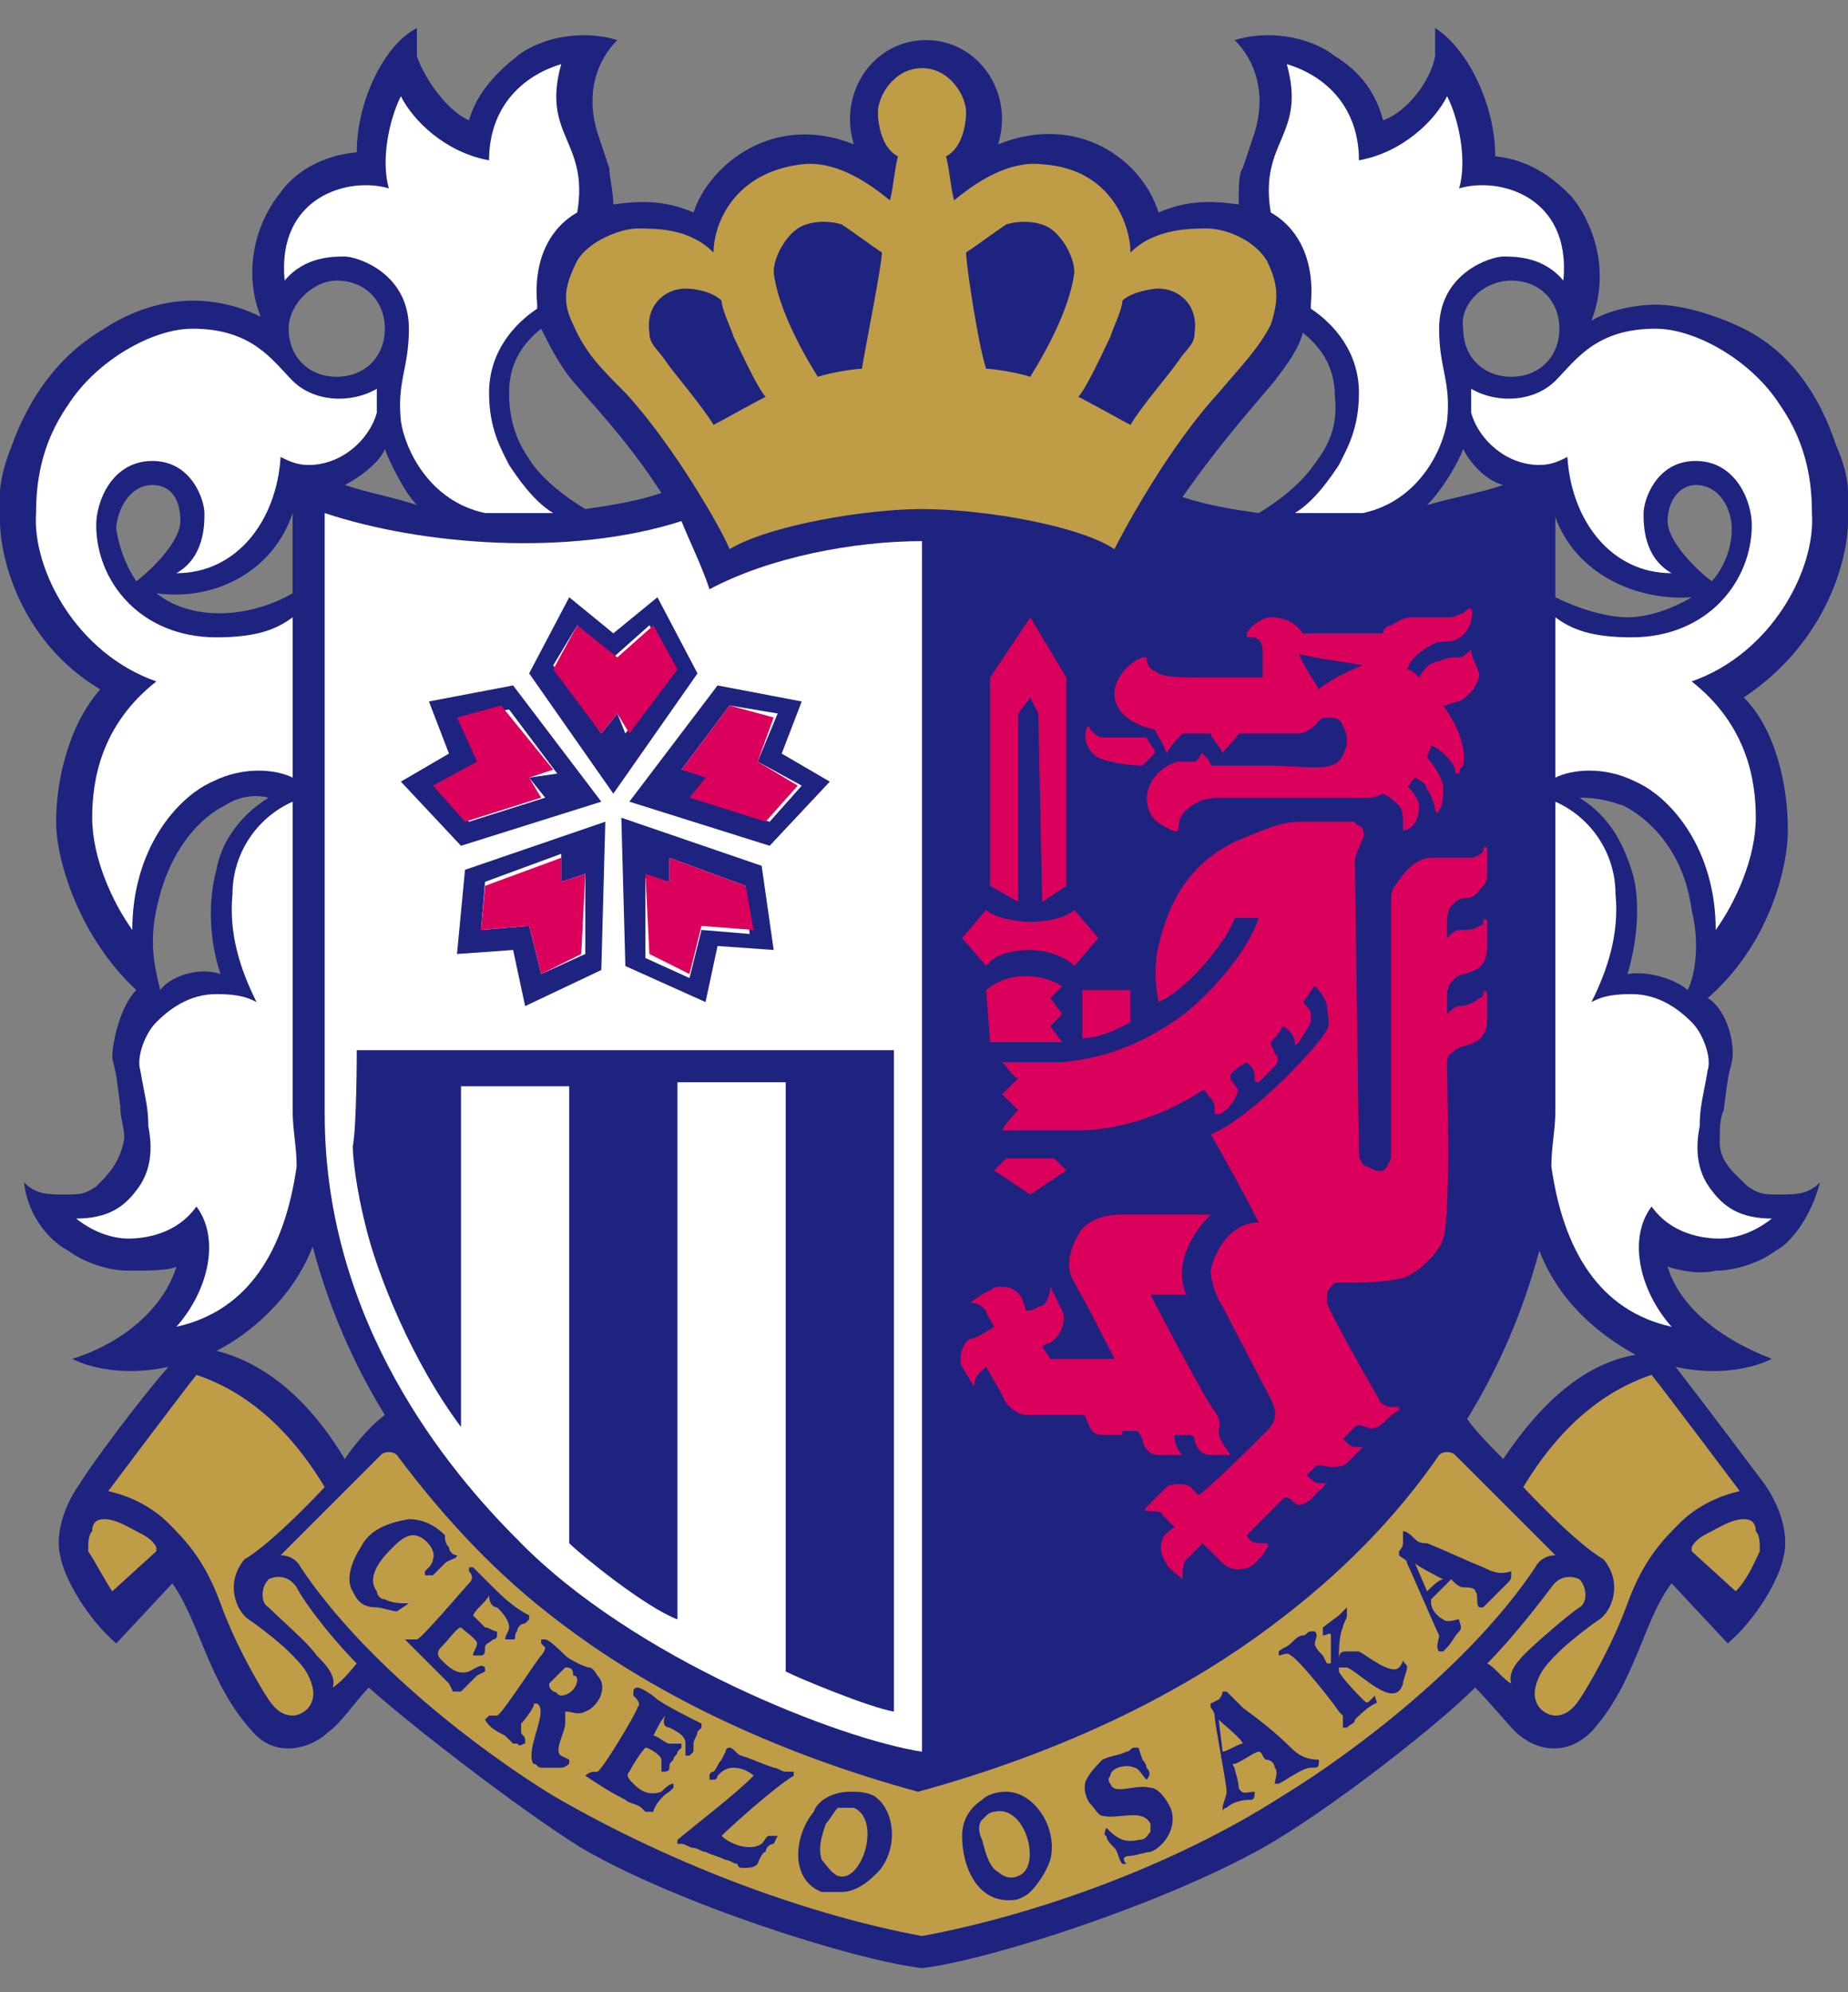 <?xml version="1.0" encoding="utf-8"?>
<!-- Generator: Adobe Illustrator 27.4.1, SVG Export Plug-In . SVG Version: 6.00 Build 0)  -->
<svg version="1.1" id="logo_team02" xmlns="http://www.w3.org/2000/svg" xmlns:xlink="http://www.w3.org/1999/xlink" x="0px"
	 y="0px" viewBox="0 0 46.1 49.7" style="enable-background:new 0 0 46.1 49.7;" xml:space="preserve">
<rect x="0" y="0" width="46.1" height="49.7" fill="#808080" stroke="none"/>
<style type="text/css">
	.st0{fill:#1E2380;}
	.st1{fill:#BF9C46;}
	.st2{fill:#FFFFFF;}
	.st3{fill:#DA005C;}
</style>
<g>
	<g>
		<path class="st0" d="M46.1,13c0-0.5,0.1-1-0.3-1.9c-0.4-1.2-1.1-2.3-2.3-2.9c-0.6-0.3-1.5-0.6-2.2-0.6c-0.4,0-1.1,0.1-1.6,0.4
			c0.5-1.3,0-2.5-0.5-3.1c-0.3-0.3-0.9-0.9-1.9-1c0-1.3-0.7-2.7-1.5-3.2c0,0.2,0,0.5,0,0.7c-0.1,0.6-0.7,1.4-1.3,1.6
			c-0.2-0.8-0.7-1.3-1.2-1.6c-0.5-0.4-1.5-0.7-2.5-0.4c0.5,0.5,0.8,1.3,0.5,2.3c-0.1,0.3-0.2,0.6-0.3,0.9c-0.1,0.1-0.1,0.5-0.1,0.9
			c-0.7-0.1-1.3-0.1-2,0.2c-0.4-1.3-2-2.5-4-1.7c0.4-1.3-0.5-2.6-1.8-2.6c-1.3,0-2.2,1.3-1.8,2.6c-2-0.8-3.6,0.5-4,1.7
			c-0.7-0.3-1.3-0.3-2-0.2c0-0.3-0.1-0.7-0.1-0.9c-0.1-0.3-0.2-0.6-0.3-0.9c-0.3-1,0-1.8,0.5-2.3c-1-0.3-2,0-2.5,0.4
			c-0.5,0.4-1,0.9-1.2,1.6c-0.5-0.2-1.1-1-1.3-1.6c0-0.2,0-0.4,0-0.7C9.6,1.1,8.9,2.5,8.9,3.8c-1.1,0.1-1.7,0.7-1.9,1
			C6.5,5.4,6,6.6,6.5,7.9C5.9,7.6,5.3,7.5,4.8,7.5C4,7.5,3.2,7.8,2.6,8.2c-1.2,0.7-1.9,1.8-2.3,2.9C-0.1,12.1,0,12.5,0,13
			c0,0.9,0.5,3,2.5,4.2c-0.8,0.9-1.1,2.3-1.1,3.3c0,1,0.6,2.9,2,4.2C3,25.1,2.8,26,2.8,26.4c0.1,0.4,0.1,0.4,0.2,1.2
			c0,0.3,0.1,0.5,0.1,0.8C3,29,2.7,29.3,2.4,29.6c-0.3,0.2-0.4,0.2-0.8,0.2c-0.4,0-0.7,0-1-0.3c0.1,0.9,0.7,1.5,1.1,1.7
			c0.4,0.3,1,0.5,1.5,0.5c0.5,0,1,0,1.2-0.1c-0.3,1-1.3,1.9-2.6,2.3c0.6,0.3,1.5,0.4,2.4,0.2C3.5,34.9,2.3,36.5,2,37
			c-0.5,0.7-0.6,1.4-0.5,1.8c0.1,0.6,0.7,1.6,1.4,2.2l1.4-1.5c0.7,1,0.9,2.5,2,3.7c0.6,0.7,1.5,0.4,1.9,0c0.3-0.2,0.7-0.8,1-1.1
			c1,0.9,3.7,3,5.3,4c2.4,1.4,6.8,2.8,8.5,3c1.7-0.2,6-1.6,8.5-3c1.6-0.9,4.3-3,5.3-4c0.3,0.3,0.8,0.9,1,1.1c0.4,0.4,1.2,0.7,1.9,0
			c1.1-1.2,1.3-2.8,2-3.7l1.4,1.5c0.7-0.6,1.3-1.6,1.4-2.2c0.1-0.4,0-1.1-0.5-1.8c-0.3-0.4-1.5-2-2.2-2.9c0.9,0.2,1.8,0.1,2.4-0.2
			c-1.3-0.5-2.3-1.3-2.6-2.3c0.3,0.1,0.8,0.2,1.2,0.1c0.5,0,1.1-0.2,1.5-0.5c0.4-0.2,0.9-0.9,1.1-1.7c-0.3,0.3-0.6,0.3-1,0.3
			c-0.4,0-0.5,0-0.8-0.2c-0.3-0.3-0.7-0.6-0.7-1.1c0-0.3,0-0.6,0.1-0.8c0.1-0.8,0.1-0.8,0.2-1.2c0.1-0.4-0.1-1.3-0.6-1.6
			c1.5-1.3,2-3.2,2-4.2c0-1.1-0.3-2.5-1.1-3.3C45.6,16,46.1,13.9,46.1,13z M8.4,7c0.7,0,1.2,0.5,1.2,1.2c0,0.7-0.5,1.2-1.2,1.2
			c-0.7,0-1.2-0.5-1.2-1.2C7.2,7.6,7.8,7,8.4,7z M7.3,12.8l0,2c-0.5,0.3-1.2,0.5-1.8,0.5c-0.5,0-1.1-0.1-1.6-0.5
			C5.3,15,6.8,14.3,7.3,12.8z M2.9,13.2c0-0.4,0.3-1.1,0.9-1.1c0.5,0,0.7,0.4,0.7,0.9c0,0.5-0.7,1.2-1.1,1.5
			C3.2,14.2,3,13.8,2.9,13.2z M4,24.7c-0.1-0.4-0.3-1.1-0.1-2c0.3-1.5,1.1-2.3,1.7-2.6c0.3-0.2,0.7-0.3,1.1-0.2
			c-0.8,0.5-1.2,1.2-1.3,1.8c-0.2,0.7-0.2,1.7,0.1,2.6C4.9,24.1,4.2,24.4,4,24.7z M8.6,36.4c-0.9-1.5-2-2.4-3.2-2.7
			c0.8-0.4,1.9-1.3,2.4-2.6c0.4,1.5,1,2.9,1.8,4.2C9.2,35.6,8.8,36.1,8.6,36.4z M8.6,12.1c0.4-0.2,0.9-0.6,1-0.9
			c0.1,0.3,0.5,1.1,0.8,1.4C9.8,12.4,9.2,12.3,8.6,12.1z M14.6,12.7c-0.5-0.3-1-0.7-1.3-1.1c-0.2-0.3-0.6-0.8-0.6-1.8
			c0-0.7,0.3-1.2,0.8-1.6c0.2,0.4,0.4,0.8,0.7,1.2c0.4,0.5,1.4,1.5,2.3,2.9C15.9,12.5,15.3,12.6,14.6,12.7z M32.7,11.7
			c-0.3,0.4-0.8,0.8-1.3,1.1c-0.7-0.1-1.3-0.2-1.9-0.4c0.9-1.3,1.8-2.3,2.3-2.9c0.3-0.4,0.6-0.8,0.7-1.2c0.5,0.4,0.8,0.9,0.8,1.6
			C33.4,10.8,33,11.3,32.7,11.7z M42.2,14.9c-0.5,0.3-1.1,0.5-1.6,0.5c-0.5,0-1.2-0.2-1.8-0.5l0-2C39.3,14.3,40.8,15,42.2,14.9z
			 M37.7,7c0.7,0,1.2,0.5,1.2,1.2c0,0.7-0.5,1.2-1.2,1.2c-0.7,0-1.2-0.5-1.2-1.2C36.4,7.6,37,7,37.7,7z M36.5,11.2
			c0.2,0.4,0.6,0.8,1,0.9c-0.6,0.2-1.2,0.3-1.9,0.5C36,12.2,36.4,11.5,36.5,11.2z M37.5,36.4c-0.2-0.2-0.7-0.7-0.9-1
			c0.8-1.3,1.4-2.7,1.8-4.2c0.5,1.3,1.5,2.1,2.4,2.6C39.6,34,38.5,34.9,37.5,36.4z M42.1,24.7c-0.2-0.2-0.9-0.5-1.5-0.4
			c0.3-1,0.3-2,0.1-2.6c-0.2-0.6-0.5-1.3-1.3-1.8c0.5,0,0.8,0.1,1.1,0.2c0.6,0.3,1.5,1.1,1.7,2.6C42.4,23.5,42.3,24.3,42.1,24.7z
			 M43.2,13.2c0,0.6-0.3,1.1-0.5,1.3c-0.4-0.3-1.1-1-1.1-1.5c0-0.5,0.3-0.9,0.7-0.9C42.9,12.1,43.2,12.7,43.2,13.2z"/>
		<g>
			<path class="st1" d="M23,12.7c1.5,0,3.9,0.4,4.8,1c0.3-0.6,1.4-2.6,2.6-3.9c0.5-0.6,1-1.1,1.3-1.7c0.2-0.6,0.2-1-0.1-1.6
				c-0.3-0.5-1-0.8-1.5-0.8c-0.4,0-1.3,0-1.9,0.6c0-0.7-0.5-2.1-2.2-2.2c-0.8-0.1-1.6,0.4-2.2,0.9c-0.1-0.4-0.1-0.7-0.2-1.1
				c0.4-0.2,0.5-0.8,0.5-1.1c0-0.4-0.4-1.1-1.1-1.1c-0.7,0-1.1,0.7-1.1,1.1c0,0.3,0.1,0.9,0.5,1.1c-0.1,0.4-0.1,0.7-0.2,1.1
				c-0.6-0.5-1.4-1-2.2-0.9c-1.7,0.2-2.2,1.5-2.2,2.2c-0.6-0.6-1.4-0.6-1.9-0.6c-0.4,0-1.2,0.3-1.5,0.8c-0.3,0.6-0.4,1-0.1,1.6
				c0.3,0.7,0.7,1.1,1.3,1.7c1.2,1.3,2.4,3.4,2.6,3.9C19.2,13.1,21.6,12.7,23,12.7z"/>
			<g>
				<path class="st0" d="M22,6.3c-0.3-0.2-0.7-0.5-1-0.7c-0.3-0.1-0.8-0.1-1.1,0.1c-0.3,0.2-0.6,0.7-0.6,1.1
					c0.1,0.8,0.6,1.8,1.1,2.6c0.3-0.1,0.9-0.2,1.1-0.2C21.6,8.6,22,6.6,22,6.3z"/>
				<path class="st0" d="M24.1,6.3c0.3-0.2,0.7-0.5,1-0.7c0.3-0.1,0.8-0.1,1.1,0.1c0.3,0.2,0.6,0.7,0.6,1.1
					c-0.1,0.8-0.6,1.8-1.1,2.6c-0.3-0.1-0.9-0.2-1.1-0.2C24.4,8.6,24.1,6.6,24.1,6.3z"/>
				<path class="st0" d="M18,7.5c0,0.2,0.2,0.6,0.3,0.9c0.1,0.2,0.6,1.3,0.8,1.5c-0.4,0.2-1.1,0.6-1.3,0.7c-0.3-0.5-1-1.3-1.2-1.6
					c-0.2-0.3-0.4-0.4-0.4-0.7c-0.1-0.7,0.4-1.1,0.9-1.1C17.4,7.2,17.8,7.3,18,7.5z"/>
				<path class="st0" d="M28,7.5c0,0.2-0.2,0.6-0.3,0.9c-0.1,0.2-0.6,1.3-0.8,1.5c0.4,0.2,1.1,0.6,1.3,0.7c0.3-0.5,1-1.3,1.2-1.6
					c0.2-0.3,0.4-0.4,0.4-0.7c0.1-0.7-0.4-1.1-0.9-1.1C28.7,7.2,28.2,7.3,28,7.5z"/>
			</g>
		</g>
		<g>
			<g>
				<path class="st1" d="M8.9,41.5c-0.6-0.6-1.3-1.5-1.5-1.9c-0.2-0.3-0.5-0.3-0.7-0.2c-0.2,0.2-0.2,0.6,0,0.7
					C7,40.4,7.7,41,7.9,41.3c0.2,0.2,0.5,0.5,0.4,0.8C8.6,41.9,8.8,41.6,8.9,41.5z"/>
				<path class="st1" d="M8.1,37.1c-0.9-1.5-2-2.4-3.2-2.8c-0.4,0.5-2.2,2.9-2.2,2.9c0.9,0.2,1.4,0.7,1.5,0.8c0.4,0.4,0.9,0.9,1.3,2
					c0.4,1.1,1,2.1,1.2,2.4c0.2,0.3,0.4,0.4,0.6,0.4c0.2,0,0.6-0.2,0.5-0.7c-0.1-0.4-0.3-0.6-0.6-0.9c-0.2-0.2-0.7-0.6-1-0.8
					c-0.3-0.2-0.6-0.9-0.1-1.5C6.8,38.5,8.1,37.1,8.1,37.1z"/>
				<path class="st1" d="M2.8,39.7C2.9,39.7,2.9,39.7,2.8,39.7l1.1-1c0,0,0,0,0-0.1c-0.1-0.2-0.3-0.3-0.5-0.4
					c-0.2-0.1-0.5-0.3-0.8-0.3c-0.2,0-0.3,0.1-0.3,0.3c-0.1,0.1-0.1,0.3-0.1,0.5C2.4,39,2.6,39.4,2.8,39.7z"/>
				<path class="st1" d="M37.1,41.5c0.6-0.6,1.3-1.5,1.6-1.9c0.2-0.3,0.5-0.3,0.7-0.2c0.2,0.2,0.2,0.6,0,0.7
					c-0.3,0.2-1.1,0.9-1.3,1.1c-0.2,0.2-0.5,0.5-0.4,0.8C37.5,41.9,37.3,41.6,37.1,41.5z"/>
				<path class="st1" d="M38,37.1c0.9-1.5,2-2.4,3.2-2.8c0.4,0.5,2.2,2.9,2.2,2.9c-0.9,0.2-1.4,0.7-1.5,0.8c-0.4,0.4-0.9,0.9-1.3,2
					c-0.4,1.1-1,2.1-1.2,2.4c-0.2,0.3-0.4,0.4-0.6,0.4c-0.2,0-0.6-0.2-0.5-0.7c0.1-0.4,0.3-0.6,0.6-0.9c0.2-0.2,0.7-0.6,1-0.8
					c0.3-0.2,0.6-0.9,0.1-1.5C39.3,38.5,38,37.1,38,37.1z"/>
				<path class="st1" d="M43.3,39.7C43.2,39.7,43.2,39.7,43.3,39.7l-1.1-1c0,0,0,0,0-0.1c0.1-0.2,0.3-0.3,0.5-0.4
					c0.2-0.1,0.5-0.3,0.8-0.3c0.2,0,0.3,0.1,0.3,0.3c0.1,0.1,0.1,0.3,0.1,0.5C43.8,38.9,43.6,39.4,43.3,39.7z"/>
				<path class="st1" d="M23,48.3c2.7-0.5,6.2-1.7,9-3.5c1.8-1.1,4.7-3.3,6.3-5.7c0.1-0.2,0.3-0.3,0.5-0.3l-2.5-2.5
					c-0.1-0.1-0.3-0.1-0.4,0l0,0c-1.1,1.6-2.5,3-4.1,4.2c-2.5,1.9-5.6,3.3-8.9,4.2c-3.3-0.9-6.4-2.3-8.9-4.2
					c-1.6-1.2-2.9-2.6-4.1-4.2l0,0c-0.1-0.1-0.3-0.1-0.4,0l-2.5,2.5c0.2,0,0.4,0.1,0.5,0.3c1.6,2.4,4.5,4.6,6.3,5.7
					C16.9,46.6,20.3,47.8,23,48.3z"/>
			</g>
			<g>
				<path class="st0" d="M9.4,40.1c0.1,0,0.4,0.1,0.5,0.1c0,0,0.3-0.2,0.3-0.2c0,0,0,0,0,0c-0.2,0-0.4,0-0.6-0.1
					c-0.1,0-0.2-0.1-0.2-0.2c-0.3-0.4,0.2-0.9,0.4-1.1c0.1-0.1,0.3-0.3,0.5-0.3c0.3,0,0.6,0.4,0.5,0.6c0,0.1-0.1,0.2-0.1,0.2
					c0,0-0.1,0.1-0.1,0.1c0,0,0,0.1,0,0.1c0,0,0.1,0,0.2,0c0.1-0.1,0.2-0.2,0.3-0.3c0.1-0.1,0.3-0.1,0.3-0.2c0,0,0,0,0,0
					c-0.1,0-0.2-0.1-0.2-0.2c-0.1-0.1-0.1-0.2-0.1-0.3c-0.2-0.2-0.5-0.4-0.9-0.4c-0.6,0.1-1,0.3-1.2,0.7c-0.2,0.3-0.4,0.8-0.2,1.1
					C8.9,39.9,9,40.1,9.4,40.1z"/>
				<path class="st0" d="M16.7,43.1c0.2,0.1,0.4,0.2,0.4,0.4c0,0.1,0,0.2,0,0.3c0,0,0,0,0.1,0c0,0,0.1-0.1,0.1-0.1
					c0-0.1,0-0.1,0-0.2c0-0.1,0.1-0.2,0.1-0.3c0,0,0.1-0.1,0.1-0.1c0,0,0,0,0-0.1c-0.4-0.2-0.8-0.4-1.1-0.6
					c-0.1-0.1-0.4-0.3-0.5-0.3c0,0-0.1,0-0.1,0.1c0,0,0,0,0,0.1c0.1,0.1,0.2,0.2,0.1,0.3c0,0.1-0.9,1.6-1,1.6c-0.1,0-0.2,0-0.3,0.1
					c0,0,0,0,0,0c0.3,0.2,0.6,0.4,1,0.6c0.1,0.1,0.3,0.1,0.4,0.2c0,0,0.1,0.1,0.1,0.1c0,0,0.1,0,0.2,0c0-0.1,0.2-0.4,0.4-0.5
					c0,0,0.1-0.1,0.1-0.1c0,0,0-0.1,0-0.1c-0.1,0-0.2,0.1-0.3,0.2c-0.3,0.1-0.5,0-0.7-0.2c-0.1-0.1-0.2-0.2-0.1-0.3
					c0.1-0.2,0.3-0.5,0.4-0.6c0.1,0,0.4,0.2,0.4,0.3c0,0.1,0,0.2,0,0.3c0.1,0,0.2,0,0.2-0.1c0-0.1,0-0.1,0.1-0.2
					c0-0.1,0.1-0.1,0.1-0.2c0,0,0.1-0.1,0.1-0.1c0,0,0,0,0-0.1c-0.1,0-0.2,0-0.3,0c-0.1,0-0.3-0.2-0.4-0.2c0.1-0.2,0.2-0.4,0.3-0.5
					C16.5,43,16.6,43.1,16.7,43.1z"/>
				<path class="st0" d="M12.4,40.1c0.1,0.1,0.3,0.3,0.3,0.5c0,0.1-0.1,0.2-0.1,0.3c0,0,0,0,0.1,0c0,0,0.1,0,0.1,0
					c0.1,0,0-0.1,0.1-0.2c0-0.1,0.1-0.2,0.2-0.2c0,0,0.1-0.1,0.1-0.1c0,0,0,0,0-0.1c-0.4-0.2-0.7-0.5-1-0.8
					c-0.1-0.1-0.3-0.3-0.4-0.4c0,0-0.1,0-0.1,0c0,0,0,0,0,0.1c0.1,0.1,0.1,0.2,0,0.3c-0.1,0.1-1.2,1.4-1.3,1.4c-0.1,0-0.2,0-0.3,0
					c0,0,0,0,0,0c0.3,0.3,0.5,0.5,0.8,0.8c0.1,0.1,0.2,0.2,0.3,0.3c0,0,0.1,0.2,0.1,0.2c0,0,0.1,0,0.2,0c0.1-0.1,0.3-0.3,0.4-0.4
					c0,0,0.2-0.1,0.2-0.1c0,0,0-0.1,0-0.1c-0.1-0.1-0.2,0-0.4,0.1c-0.3,0.1-0.5-0.1-0.7-0.3c-0.1-0.1-0.1-0.2,0-0.3
					c0.2-0.2,0.4-0.5,0.5-0.5c0.1,0.1,0.4,0.3,0.4,0.4c0,0.1-0.1,0.2-0.1,0.3c0.1,0,0.1,0,0.2,0c0.1,0,0.1-0.1,0.1-0.2
					c0-0.1,0.1-0.1,0.2-0.2c0,0,0.1,0,0.1-0.1c0,0,0,0,0-0.1c-0.1,0-0.2-0.1-0.3-0.1c-0.1-0.1-0.2-0.2-0.3-0.3
					c0.1-0.2,0.3-0.3,0.4-0.5C12.2,40,12.3,40.1,12.4,40.1z"/>
				<path class="st0" d="M18.9,46.5c0,0,0.1-0.3,0.2-0.3c0-0.1,0.1-0.2,0.2-0.2c0,0,0.1-0.2,0.1-0.2c0,0-0.1,0-0.2,0
					c-0.1,0-0.1,0.1-0.2,0.2c-0.3,0.2-0.8,0-1-0.2c0.2-0.2,1.3-1.2,1.8-1.5c0,0,0-0.1,0-0.1c0,0,0,0,0,0c-0.1,0-0.1,0-0.2,0
					c-0.1,0-0.2-0.1-0.3-0.1c-0.3-0.1-0.5-0.2-0.8-0.3c-0.1,0-0.2-0.2-0.3-0.2c0,0-0.1,0-0.1,0.1c0,0,0,0,0,0c0,0-0.1,0.2-0.1,0.2
					c-0.1,0.1-0.1,0.2-0.2,0.3c0,0-0.1,0-0.1,0.1c0,0,0,0,0,0.1c0,0,0.1,0,0.1,0c0.1,0,0.1-0.1,0.1-0.1c0.1-0.1,0.2-0.2,0.4-0.2
					c0.2,0,0.4,0.1,0.5,0.2c-0.5,0.5-1.3,1.1-1.9,1.6c0,0.1,0,0.1,0,0.1c0,0,0.1,0,0.1,0c0.1,0,0.2,0.1,0.3,0.1
					c0.1,0,0.2,0.1,0.3,0.1c0.2,0.1,0.3,0.1,0.5,0.2c0.1,0,0.2,0.1,0.3,0.1c0,0,0,0.1,0.1,0.1C18.7,46.6,18.8,46.6,18.9,46.5z"/>
				<path class="st0" d="M28.2,46.3c0.1,0,0.4-0.1,0.5-0.1c0.3-0.1,0.7-0.6,0.5-1.1c-0.1-0.2-0.3-0.5-0.5-0.5
					c-0.4-0.1-0.9,0.2-1-0.1c0,0-0.1-0.1,0-0.2c0-0.2,0.4-0.3,0.6-0.2c0.1,0,0.2,0.2,0.3,0.3c0,0,0,0,0,0c0.1-0.1,0.1-0.2,0-0.3
					c0-0.1-0.1-0.2-0.1-0.2c0,0-0.1-0.3-0.1-0.3c0,0-0.1,0-0.1,0c-0.1,0-0.1,0.1-0.2,0.1c-0.2,0.1-0.4,0.1-0.6,0.2
					c-0.1,0.1-0.3,0.3-0.4,0.5c-0.1,0.2,0,0.5,0.1,0.6c0.1,0.1,0.2,0.3,0.3,0.3c0.4,0.1,1-0.2,1.2,0.2c0,0.1,0,0.2,0,0.2
					c-0.1,0.1-0.1,0.2-0.3,0.2c-0.4,0.1-0.6-0.1-0.8-0.3c0,0,0,0,0,0c0,0-0.1,0.2,0,0.2l0,0c0,0.1,0.1,0.2,0.2,0.3
					c0.1,0.1,0.1,0.3,0.2,0.4c0,0,0,0,0.1,0C28,46.4,28,46.3,28.2,46.3z"/>
				<path class="st0" d="M33.6,41.2c0.1,0,0.3,0,0.3,0c0.2,0.1,0.8,0.6,1,0.4c0,0,0.1-0.1,0.1-0.2c0,0,0,0,0,0
					c0,0.1,0.1,0.1,0.1,0.2c0,0.1-0.1,0.3-0.1,0.4c-0.2,0.7-1.1-0.3-1.4-0.4c-0.1,0-0.2,0-0.2,0c0,0,0,0.1,0,0.1
					c0.1,0.2,0.5,0.6,0.6,0.7c0.1,0.1,0.1,0.1,0.2,0c0,0,0.1-0.1,0.1-0.1c0,0.1,0.1,0.2,0,0.2c-0.2,0.1-0.4,0.3-0.5,0.4
					c0,0.1-0.1,0.1-0.2,0.2c0,0-0.1,0-0.1,0c0,0,0-0.1,0-0.1c0-0.1,0-0.1,0-0.2c0,0-0.1-0.1-0.1-0.1c-0.2-0.3-1-1.3-1.2-1.4
					c-0.1-0.1-0.2,0-0.3,0l0,0c0,0,0-0.1,0-0.1c0,0,0,0,0,0c0.1-0.1,0.2-0.1,0.3-0.2c0.1-0.1,0.2-0.2,0.3-0.2c0.1,0,0.1-0.1,0.2-0.1
					c0,0,0.1,0,0.1,0c0.1,0.1,0,0.2,0,0.3c0,0.1,0.1,0.2,0.2,0.3c0,0,0.1,0.2,0.1,0.2c0,0,0,0,0.1,0c0-0.2,0-0.6,0-0.7
					c0-0.1-0.1,0-0.2,0c0,0,0-0.1,0-0.2c0,0,0.4-0.3,0.4-0.3c0.1-0.1,0.1-0.1,0.2-0.2c0,0,0,0,0,0c0,0,0,0.1,0,0.2
					c0,0.1-0.1,0.2-0.1,0.3c-0.1,0.2-0.1,0.6-0.1,0.8C33.4,41.2,33.5,41.2,33.6,41.2z"/>
				<path class="st0" d="M36.1,41.1c0,0-0.1,0.1-0.1,0.1c0,0,0,0-0.1,0c-0.1-0.1,0-0.3,0-0.4c-0.1-0.2-0.7-1.6-0.8-1.8
					c0-0.1-0.1-0.1-0.2-0.2c0,0,0-0.1,0-0.1c0,0,0.1-0.1,0.1-0.2c0-0.1,0-0.2,0-0.3c0,0,0,0,0,0c0.1,0,0.2,0.1,0.3,0.2
					c0.1,0.1,0.2,0.1,0.3,0.1c0.5,0.2,0.9,0.4,1.4,0.6c0.2,0.1,0.4,0.2,0.7,0.1c0,0.2,0,0.2-0.1,0.3c-0.1,0.1-0.5,0.5-0.6,0.6
					c0,0,0,0-0.1,0c-0.1-0.1,0-0.3-0.1-0.4c0-0.1-0.2-0.1-0.3-0.1c-0.1,0-0.2-0.1-0.3-0.2c-0.1,0.1-0.4,0.4-0.5,0.5c0,0,0,0.1,0,0.1
					c0,0.1,0.1,0.3,0.3,0.4c0.1,0.1,0.3,0,0.4,0c0,0.1,0.1,0.2,0,0.3C36.3,40.8,36.2,41,36.1,41.1z M35.3,39l0.3,0.7
					c0.1-0.1,0.3-0.3,0.4-0.3C36,39.4,35.4,39.1,35.3,39z"/>
				<path class="st0" d="M24.5,44.9c0.1-0.1,0.3-0.2,0.6-0.2c0.7,0,1.3,0.9,1.1,1.7c-0.1,0.3-0.3,0.6-0.5,0.8
					c-0.1,0.1-0.3,0.2-0.4,0.2c-0.9,0.1-1.3-0.8-1.3-1.6C24,45.4,24.2,45.1,24.5,44.9z M25.4,46.8c0.6-0.2,0.2-1.8-0.6-1.6
					c0,0-0.1,0-0.2,0.1c0,0-0.1,0.1-0.1,0.1c-0.1,0.1-0.1,0.3,0,0.5c0.1,0.4,0.2,0.7,0.4,0.8C25,46.8,25.2,46.9,25.4,46.8z"/>
				<path class="st0" d="M21.2,44.7c0.2,0,0.4,0,0.6,0.1c0.6,0.4,0.6,1.5,0,2c-0.2,0.2-0.5,0.4-0.8,0.4c-0.1,0-0.3,0-0.5,0
					c-0.8-0.3-0.7-1.4-0.2-2C20.4,44.9,20.8,44.7,21.2,44.7z M20.9,46.8c0.6,0.2,1.1-1.4,0.4-1.7c0,0-0.1,0-0.2,0
					c-0.1,0-0.1,0-0.2,0c-0.1,0.1-0.2,0.3-0.3,0.4c-0.1,0.3-0.2,0.6-0.1,0.9C20.6,46.5,20.7,46.7,20.9,46.8z"/>
				<path class="st0" d="M30.6,45.1c-0.1,0-0.1,0.1-0.1,0.1c0,0,0,0,0-0.1c0-0.1,0.1-0.3,0.1-0.4c0-0.2-0.3-1.7-0.3-1.9
					c0-0.1-0.1-0.2-0.1-0.2c0,0,0-0.1,0-0.1c0,0,0.2-0.1,0.2-0.1c0.1-0.1,0.1-0.2,0.1-0.2c0,0,0.1,0,0.1,0c0.1,0.1,0.1,0.1,0.2,0.2
					c0.1,0.1,0.2,0.2,0.2,0.2c0.4,0.3,0.8,0.6,1.2,1c0.2,0.2,0.4,0.3,0.7,0.3c0,0.2,0,0.2-0.2,0.2c-0.2,0-0.6,0.3-0.8,0.4
					c0,0,0,0-0.1,0c0-0.1,0.1-0.3,0-0.4c0-0.1-0.1-0.2-0.2-0.2c-0.1,0-0.1-0.2-0.2-0.2c-0.1,0-0.5,0.3-0.6,0.3c-0.1,0,0,0.1,0,0.1
					c0,0.1,0.1,0.3,0.1,0.5c0.1,0.2,0.2,0.1,0.4,0.1c0,0.1,0,0.2-0.1,0.2C30.9,44.9,30.7,45,30.6,45.1z M30.4,42.9l0.1,0.8
					c0.1,0,0.4-0.2,0.5-0.2C31,43.4,30.5,43,30.4,42.9z"/>
				<path class="st0" d="M13,43c0,0.1,0,0.1,0,0.2c0,0.1,0.1,0.1,0.1,0.2c0,0,0,0,0,0.1c-0.1,0-0.1,0.1-0.2,0c0,0-0.1,0-0.1,0
					c-0.1-0.1-0.1-0.1-0.2-0.2c-0.2-0.1-0.4-0.2-0.5-0.4c0,0,0.1-0.1,0.1-0.1c0.1,0,0.1,0,0.2,0c0.1,0,1-1.4,1.1-1.5
					c0.1-0.1,0.1-0.2,0.1-0.2c0,0-0.1-0.1-0.1-0.1c0,0,0-0.1,0-0.1c0,0,0.1,0,0.1,0c0.1,0,0.4,0.3,0.5,0.4c0.1,0.1,0.5,0.3,0.6,0.3
					c0.1,0,0.2,0.2,0.2,0.2c0.3,0.3,0,0.8-0.3,0.9c-0.2,0.1-0.3,0-0.5,0c0,0.1,0,0.1,0,0.3c0,0.2-0.3,0.7-0.1,0.8
					c0,0,0.2,0.1,0.2,0.1c0,0,0,0.1,0,0.1c0,0-0.1,0.1-0.2,0.1c-0.1,0-0.4,0-0.5,0c-0.1,0-0.1-0.1-0.2-0.1c-0.2-0.4,0.4-1.3,0.1-1.5
					c-0.1,0-0.1,0-0.1,0C13.4,42.5,13.1,42.9,13,43z M14.1,41.6c-0.1,0.1-0.2,0.2-0.3,0.3c0,0-0.1,0.1-0.1,0.1c0,0.1,0,0.1,0.1,0.2
					c0.1,0,0.1,0.1,0.2,0.1c0.2,0,0.4-0.2,0.4-0.4c0-0.1-0.1-0.1-0.1-0.1C14.3,41.6,14.2,41.6,14.1,41.6z"/>
			</g>
		</g>
		<g>
			<g>
				<path class="st2" d="M9.7,4.7C9.5,4,9.7,3,10,2.4C10.3,3,11.1,3.8,12.2,4c0-1.3,0.8-2.1,1.8-2.4c-0.5,1.8,0.7,1.9,0.4,3.7
					c-0.7,0.4-1.1,1.2-1,2.3c0,0,0,0.1,0,0.1c-0.6,0.4-1.2,1.1-1.2,2.1c0,0.9,0.3,1.4,0.5,1.8c0.2,0.3,0.6,0.9,1.1,1.2
					c-0.6,0-1.1,0-1.7,0c-1.4-0.3-2-1.6-2.1-2.3c-0.1-1,0.2-1.3,0.2-2.3c0-1.4-1.3-1.8-1.6-1.8c-0.3,0-1,0-1.5,0.6
					C6.9,4.9,8.7,4.4,9.7,4.7z"/>
				<path class="st2" d="M3.9,17c-1.4,1.1-1.6,2.5-1.6,3.4c0,1,0.5,2.1,1,2.8c0-2,1.1-3.3,2-3.7c0.8-0.4,1.6-0.3,2-0.1l0-4
					c-0.4,0.3-0.9,0.5-1.9,0.5c-1.9,0-3-1.4-3-2.8c0-0.6,0.4-1.6,1.4-1.6c1,0,1.3,1,1.3,1.3c0,0.3,0,1.1-0.7,1.5
					c1.5,0,2.5-1.3,2.6-2.9c0.2,0.1,0.4,0.2,0.7,0.2c0.8,0,1.5-0.6,1.7-1.3c0-0.2,0-0.5,0-0.6c-0.7,0.4-1.6,0.3-2.1-0.2
					c-0.5-0.5-1-1.3-2.5-1.3c-1,0-2.4,0.8-3.1,1.9c-0.7,1-0.8,2-0.8,2.7C0.8,14.2,1.9,16.3,3.9,17z"/>
				<path class="st2" d="M3.4,29.7c-0.3,0.4-0.7,0.7-1.5,0.7c0.5,0.4,1,0.5,1.3,0.5c0.4,0,1.2-0.1,1.7-0.8c0.6,0.8,0.3,2.1-0.5,3
					c1.8-0.4,2.7-1.9,3-4c0-0.5-0.1-0.9-0.1-1.4l0-7.7c-0.9,0.4-1.5,1.3-1.5,2.3c-0.1,1,0.2,1.9,0.6,2.7c-0.2-0.1-0.4-0.2-1-0.2
					c-0.7,0-1.2,0.4-1.5,0.7c-0.3,0.3-0.5,0.9-0.4,1.2c0.1,0.6,0.2,0.9,0.2,1.4C3.8,28.6,3.8,29.2,3.4,29.7z"/>
			</g>
			<g>
				<path class="st2" d="M36.4,4.7c0.2-0.7,0-1.7-0.3-2.3C35.8,3,35,3.8,33.9,4c0-1.3-0.8-2.1-1.8-2.4c0.5,1.8-0.7,1.9-0.4,3.7
					c0.7,0.4,1.1,1.2,1,2.3c0,0,0,0.1,0,0.1c0.6,0.4,1.2,1.1,1.2,2.1c0,0.9-0.3,1.4-0.5,1.8c-0.2,0.3-0.6,0.9-1.1,1.2
					c0.6,0,1.1,0,1.7,0c1.4-0.3,2-1.6,2.1-2.3c0.1-1-0.2-1.3-0.2-2.3c0-1.4,1.3-1.8,1.6-1.8c0.3,0,1,0,1.5,0.6
					C39.2,4.9,37.4,4.4,36.4,4.7z"/>
				<path class="st2" d="M42.7,29.7c0.3,0.4,0.7,0.7,1.5,0.7c-0.5,0.4-1,0.5-1.3,0.5c-0.4,0-1.2-0.1-1.7-0.8c-0.6,0.8-0.3,2.1,0.5,3
					c-1.8-0.4-2.7-1.9-3-4c0-0.5,0.1-0.9,0.1-1.4l0-7.7c0.9,0.4,1.5,1.3,1.5,2.3c0.1,1-0.2,1.9-0.6,2.7c0.2-0.1,0.4-0.2,1-0.2
					c0.7,0,1.2,0.4,1.5,0.7c0.3,0.3,0.5,0.9,0.4,1.2c-0.1,0.6-0.2,0.9-0.2,1.4C42.3,28.6,42.3,29.2,42.7,29.7z"/>
				<path class="st2" d="M42.2,17c1.4,1.1,1.6,2.5,1.6,3.4c0,1-0.5,2.1-1,2.8c0-2-1.1-3.3-2-3.7c-0.8-0.4-1.6-0.3-2-0.1l0-4
					c0.4,0.3,0.9,0.5,1.9,0.5c1.9,0,3-1.4,3-2.8c0-0.6-0.4-1.6-1.4-1.6c-1,0-1.3,1-1.3,1.3c0,0.3,0,1.1,0.7,1.5
					c-1.5,0-2.5-1.3-2.6-2.9c-0.2,0.1-0.4,0.2-0.7,0.2c-0.8,0-1.5-0.6-1.7-1.3c0-0.2,0-0.5,0-0.6c0.7,0.4,1.6,0.3,2.1-0.2
					c0.5-0.5,1-1.3,2.5-1.3c1,0,2.4,0.8,3.1,1.9c0.7,1,0.8,2,0.8,2.7C45.3,14.2,44.2,16.3,42.2,17z"/>
			</g>
		</g>
		<g>
			<path class="st2" d="M17.7,14.7c1.5-0.8,3.6-1.2,5.3-1.2c0,0,0,0,0,0l0,30.2c-2-0.3-7.2-2.3-10.1-5.3c-1.7-1.7-4.8-5.4-4.8-10.6
				v-15c2.4,0.8,6.1,1.1,8.9,0.2C17.2,13.5,17.5,14.1,17.7,14.7z"/>
			<g>
				<path class="st0" d="M8.9,26.2h13.4l0,16.5c-0.6-0.1-2.3-0.8-2.7-1l0-14.7h-2.7v13.4c-0.8-0.3-2.4-1.6-2.7-1.9V27.1h-2.7v8.5
					c-1.2-1.6-2.1-3.8-2.4-5.1c-0.2-0.8-0.3-1.6-0.3-1.9C8.9,28.1,8.9,26.2,8.9,26.2z"/>
				<g>
					<path class="st3" d="M30.4,35.7c0-0.1,0.1-0.2-0.1-0.5c-0.2-0.2-1.6-2.9-1.6-2.9l0.9,0c-0.3-0.6,0-1.4,0.6-2l-2.2,0
						c-0.7,0-1,0.3-1.1,0.5s-0.4,0.7-0.1,1.2c0.3,0.5,1,1.9,1,1.9l-1.6,0l-0.2-0.3c0.1-0.1,0.2-0.1,0.2-0.1c0.3-0.2,0.4-0.6,0.3-0.8
						l-0.3-0.6c0,0.2-0.1,0.5-0.3,0.5c0,0-0.1,0.1-0.3,0.1l-0.1-0.3c-0.1-0.2-0.3-0.3-0.5-0.3c-0.1,0-0.2,0-0.3,0.1
						c-0.1,0-0.5,0.3-0.5,0.3c0.2,0,0.3,0.1,0.4,0.2c0,0.1,0.1,0.2,0.2,0.4c-0.3,0.2-0.5,0.3-0.6,0.3c-0.2,0.1-0.3,0.5-0.2,0.7
						l0.3,0.5c0-0.3,0.2-0.4,0.3-0.5c0,0,0,0,0,0l0.4,0.7c0.1,0.3,0.4,0.5,0.6,0.5c0.3,0,1.2,0,1.3,0c0.1,0,0.2,0,0.2,0.1
						c0.1,0.3,0.2,0.4,0.4,0.4l0.5,0C28,36,28,35.8,28,35.7c0.1,0,0.3,0,0.3,0c0.1,0,0.1,0,0.2,0.2c0,0.1,0.1,0.4,0.4,0.4
						c0.3,0,0.4,0,0.6,0c-0.2-0.2-0.2-0.4-0.2-0.5l0.3,0c0.1,0,0.2,0,0.2,0.1c0,0.1,0.1,0.4,0.4,0.4s0.5,0,0.5,0
						C30.5,36,30.4,35.9,30.4,35.7z"/>
					<polygon class="st3" points="25.1,28.9 24.8,29.2 25.7,29.8 26.6,29.2 26.3,28.9 					"/>
					<path class="st3" d="M24.6,24.7c0.6-0.5,1.4-0.4,1.9-0.1l-0.3,0.3l0.3,0.4l-0.3,0.3l0.3,0.4h-1.8L24.6,24.7z"/>
					<path class="st3" d="M25.7,23.7c0.3,0,0.8,0.1,1.1,0.4l0.6-0.7l-0.6-0.7c-0.2,0.2-0.7,0.3-1.1,0.3c-0.3,0-0.9-0.1-1.1-0.3
						L24,23.4l0.6,0.7C24.8,23.8,25.3,23.7,25.7,23.7z"/>
					<polygon class="st3" points="25.7,15.4 26.6,16.9 26.6,22.1 26,22.5 25.9,17.8 25.7,17.4 25.4,17.8 25.4,22.5 24.7,22.1 
						24.7,16.9 					"/>
					<path class="st3" d="M33.8,21.5c0-0.3,0.3-0.6,0.2-0.8c0-0.1-0.2-0.1-0.2-0.2c-0.2,0-0.4,0-0.5,0c-0.3,0-0.6,0-0.9,0
						c-0.5,0-1.1,0.3-1.6,0.5c-1,0.5-1.6,1.3-1.9,2.6c-0.1,0.4-0.1,0.9,0,1.4c0.7-0.3,1.7-1.5,1.9-2.1c0,0,0.5,0,0.6,0
						c-0.3,0.9-1.3,2-2,2.5c-1,0.7-1.9,1-2.9,1.1c-0.5,0-1,0-1.5,0c0.1,0.1,0.3,0.4,0.4,0.4c-0.1,0.1-0.3,0.3-0.4,0.4
						c0.1,0.1,0.3,0.3,0.4,0.4c-0.1,0.1-0.3,0.3-0.4,0.5c0.7,0,1.2,0,1.9,0c1.3,0,2.5-0.6,3.1-1c0.1,0,0.1,0.1,0.2,0.2
						c0.1,0.1,0.1,0.2,0.1,0.3c0,0.1,0,0.1,0.1,0.1c0.1,0,0.4-0.3,0.4-0.4c0.1-0.1,0.1-0.3,0-0.3c0-0.1-0.1-0.1-0.1-0.2
						c0,0,0-0.1,0-0.1c0.1-0.1,0.2-0.2,0.4-0.3c0,0,0,0,0.1,0.1c0.1,0.1,0.1,0.2,0.1,0.3c0,0.1,0,0.1,0.1,0.1
						c0.1-0.1,0.3-0.3,0.4-0.4c0.1-0.1,0.1-0.3,0-0.3c0-0.1-0.1-0.2-0.1-0.3c0.1-0.1,0.2-0.2,0.3-0.4c0.2,0.1,0.3,0.3,0.3,0.4
						c0,0.1,0,0.1,0.1,0c0,0,0.2-0.3,0.3-0.5c0-0.1,0-0.1,0-0.2c0-0.1-0.1-0.2-0.2-0.3c0.1-0.1,0.2-0.3,0.3-0.4
						c0.2,0.2,0.3,0.4,0.3,0.5c0,0.2,0.1,0.4,0,0.6c-0.3,0.5-1.9,2.2-2.9,2.6c0.3,0.5,0.9,1.6,1.2,2.2c-0.7,0-1.1,0.7-1.2,1.2
						c0,0.2,0.1,0.6,0.3,0.9c0.1,0.2,1.2,2.3,1.2,2.3c0.2,0.4,0.1,0.6-0.1,0.8c-0.3,0.3-1.4,1.4-1.7,1.6l-0.2-0.2
						c-0.1-0.1-0.5-0.1-0.6,0c-0.1,0.1-0.5,0.5-0.5,0.5c-0.1,0.1,0,0.1,0.1,0.1c0.1,0,0.3,0,0.3,0.1c0.1,0.1,0.3,0.3,0.3,0.3
						S29,38.3,29,38.4c-0.1,0.2,0,0.5,0.1,0.6c0,0.1,0.3,0.3,0.4,0.4c0-0.2,0-0.4,0.1-0.5c0.1-0.1,0.4-0.4,0.4-0.4s0.4,0.4,0.5,0.5
						c0.2,0.2,0.6,0.2,0.8,0c0.1-0.1,0.3-0.3,0.3-0.4c0.1,0,0-0.1,0-0.1c-0.3,0-0.4,0-0.5-0.2c0,0,0.4-0.4,0.9-0.9
						c0.1-0.1,0.2,0,0.3,0.1c0.1,0.1,0.3,0,0.4-0.1c0,0,0.2-0.2,0.3-0.3c0.1-0.1,0.1-0.1,0.1-0.1c0,0-0.1,0-0.2,0
						c-0.1,0-0.2-0.1-0.3-0.2c0.1-0.1,0.2-0.2,0.2-0.2l0,0c0.1-0.1,0.3,0,0.4,0c0.1,0,0.3,0,0.4-0.1c0,0,0.2-0.2,0.3-0.3
						c0.1-0.1,0.1-0.1,0.1-0.1c0,0-0.1,0-0.2,0c-0.1,0-0.2-0.1-0.3-0.2c0.1-0.1,0.2-0.2,0.3-0.3c0.1-0.1,0.2,0,0.3,0
						c0.1,0.1,0.3,0,0.4-0.1c0,0,0.3-0.3,0.4-0.3c0,0,0-0.1,0-0.1c-0.1,0-0.1,0-0.2,0c-0.1,0-0.3-0.1-0.3-0.2
						c-0.3-0.5-1.2-2.1-1.3-2.4c0-0.1,0-0.2,0-0.2c0-0.1,0.1-0.2,0.2-0.3c0.1,0,0.1,0,0.2,0c0.4,0,1,0,1.4-0.1c0.3,0,1-0.6,1.1-1
						c0.2-0.6,0.1-3.8,0.1-4.4c0-0.2,0.1-0.2,0.2-0.3c0.1-0.1,0.3-0.1,0.5-0.2c0.2-0.1,0.3-0.3,0.3-0.6c0,0,0-0.5,0-0.6
						c0-0.1-0.1-0.1-0.1,0c0,0.1-0.1,0.1-0.1,0.1c-0.1,0.1-0.3,0.2-0.5,0.2c-0.1,0-0.2,0.1-0.3,0.2c0-0.2,0-0.4,0-0.5
						c0-0.2,0.1-0.3,0.2-0.4c0.1-0.1,0.3-0.1,0.5-0.2c0.2-0.1,0.3-0.3,0.3-0.6c0,0,0-0.5,0-0.6c0-0.1-0.1-0.1-0.1,0
						c0,0.1-0.1,0.1-0.1,0.1c-0.1,0.1-0.3,0.1-0.5,0.1c-0.1,0-0.2,0.1-0.3,0.2c0-0.2,0-0.3,0-0.4c0-0.3,0.1-0.4,0.1-0.4
						c0.1-0.1,0.2-0.2,0.4-0.2c0.2,0,0.3-0.2,0.4-0.3c0.1-0.1,0.1-0.2,0.1-0.4c0,0,0-0.4,0-0.5c0-0.1-0.1-0.1-0.1,0
						c0,0.1-0.2,0.2-0.3,0.2c-0.3,0-0.7,0-1,0c-0.4,0-0.7,0.4-0.9,0.7c-0.1,0.1-0.1,0.3-0.1,0.5c0,0.4,0,0.9,0,1.3l0,4.6
						c0,0.1,0,0.3,0,0.4c0,0-0.1,0.2-0.1,0.2c-0.1,0.2-0.3,0.1-0.5,0c-0.1,0-0.2-0.2-0.2-0.3L33.8,21.5z"/>
					<path class="st3" d="M28.5,19.1c-0.4,0-0.9-0.1-1.1-0.2c-0.2-0.1-0.4-0.4-0.3-0.7c0-0.1,0.1-0.1,0.1,0c0.1,0.1,0.2,0.2,0.3,0.2
						c0.3,0,0.5,0,0.8,0c0.1,0,0.2,0,0.3,0c0,0,0.1,0.2,0.2,0.3c0,0,0,0.1,0,0.1C28.7,18.9,28.6,19,28.5,19.1z"/>
					<path class="st3" d="M36.7,16.2c-0.1,0.1-0.2,0.2-0.3,0.2c-0.2,0-0.3,0-0.5,0.1c-0.2,0-0.4,0.2-0.5,0.4
						c-0.1-0.1-0.2-0.2-0.3-0.2c0.1-0.3,0.4-0.5,0.6-0.6C35.8,16,36,16,36.1,16c0.3,0,0.5-0.2,0.6-0.5c0-0.1,0.1-0.4-0.1-0.3
						c0,0-0.1,0.1-0.1,0.1c-0.1,0-0.2,0.1-0.3,0.1c-0.2,0-0.3,0-0.5,0c-0.2,0-0.4,0-0.5,0c-0.2,0-0.3,0.1-0.5,0.2
						c-0.1,0-0.2,0.1-0.2,0.2l-2,0c-0.2-0.3-0.5-0.4-0.8-0.4c-0.2,0-0.5,0.2-0.6,0.4c0,0.1,0,0.1,0.1,0.1c0.2,0,0.3,0.1,0.3,0.4v0.6
						c-0.6,0-1.1,0-1.7,0c-0.3,0-0.7,0-0.9-0.1c-0.2-0.1-0.3-0.2-0.3-0.4c0,0,0,0-0.1,0c-0.3,0.1-0.7,0.5-0.7,0.9
						c0,0.5,0.5,0.8,1,0.9c0,0,0.3,0.5,0.3,0.6c0.1-0.2,0.3-0.4,0.4-0.5c0.2,0,0.7,0,0.7,0c0,0.1,0.3,0.4,0.3,0.5
						c0.1-0.2,0.3-0.3,0.4-0.5c0.3,0,0.9,0,1.2,0c0.1,0,0.2,0,0.3,0c0.1,0,0.3-0.1,0.4-0.2c0.1-0.1,0.1-0.2,0.3-0.2
						c0.2,0,0.3,0,0.4,0.2c0.1,0.2,0.1,0.3,0.1,0.5c-0.1,0.2-0.1,0.4-0.4,0.5c-0.3,0.1-1.1,0-1.4,0c-0.4,0-1.2,0-1.6,0
						c0-0.1-0.1-0.2-0.2-0.3C30,18.7,29.9,19,29.8,19c-0.1,0-0.3,0-0.4,0c-0.5,0.1-1,0.7-0.7,1.3c0.1,0.2,0.3,0.3,0.5,0.4
						c0.2,0.1,0.2,0,0.2-0.1c0-0.3,0.3-0.5,0.5-0.6c0.2-0.1,0.5-0.1,0.8-0.1c0.6,0,2.8,0,3.4,0c0.1,0,0.2,0,0.4-0.1
						c0.2,0.1,0.3,0.2,0.4,0.3c0.1,0.1,0.1,0.3,0.1,0.5c0,0.2,0,0.1,0.1,0.1c0.2-0.1,0.3-0.3,0.3-0.6c0-0.1-0.1-0.3-0.3-0.5
						c0.1,0,0.1-0.1,0.1-0.1c0,0,0.1-0.1,0.1-0.1c0.2,0.1,0.3,0.2,0.3,0.3c0.1,0.1,0.2,0.4,0.2,0.5c0,0.1,0.1,0.1,0.1,0
						c0.1-0.1,0.1-0.3,0.1-0.6c0-0.1-0.2-0.5-0.4-0.7c0-0.1,0.1-0.2,0.1-0.3c0.3,0.1,0.6,0.5,0.6,0.6c0,0.1,0,0.1,0.1,0.1
						c0-0.1,0-0.1,0.1-0.2c0.1-0.5-0.2-1.1-0.5-1.5c0.1,0,0.3-0.1,0.4-0.1c0.2-0.1,0.5-0.4,0.5-0.7C36.8,16.5,36.7,16.4,36.7,16.2
						C36.8,16.2,36.7,16.2,36.7,16.2z M32.9,17.2c-0.1-0.2-0.4-0.6-0.5-0.9c0.2,0.1,1.1,0.2,1.6,0.3C33.7,16.7,33.1,17,32.9,17.2z"
						/>
					<path class="st3" d="M27,24.6l0,1.3c0.5,0,1-0.3,1.2-0.4c0-0.2,0-0.7,0-0.8H27z"/>
				</g>
				<g>
					<g>
						<path class="st0" d="M16.4,14.9l-1.1,0.9l-1.1-0.9l-1,1.9l2.1,3l2.1-3L16.4,14.9z M15.4,17.8L15,18.3l-1.2-1.7l0.6-1l0.9,0.8
							l0.9-0.8l0.6,1l-1.2,1.7L15.4,17.8z"/>
						<path class="st0" d="M10.7,17.5l0.5,1.3L10,19.5l1.5,1.6L15,20l-2.2-2.9L10.7,17.5z M13.2,19.4l0.4,0.5l-1.9,0.6l-0.8-0.9
							l1.1-0.6l-0.5-1.1l1.2-0.2l1.2,1.6L13.2,19.4z"/>
						<path class="st0" d="M17.9,17.1L15.7,20l3.5,1.1l1.5-1.6l-1.2-0.7l0.5-1.3L17.9,17.1z M17,19.2l1.2-1.6l1.2,0.2L18.9,19
							l1.1,0.6l-0.8,0.9l-1.9-0.6l0.4-0.5L17,19.2z"/>
						<path class="st0" d="M11.4,23.8l1.4-0.1l0.3,1.4l1.9-0.9l0.1-3.7l-3.5,1.2L11.4,23.8z M14,22l0.6-0.2l0,2l-1.1,0.5l-0.3-1.2
							L12,23.2l0.1-1.2l1.9-0.7L14,22z"/>
						<path class="st0" d="M17.6,25l0.3-1.4l1.4,0.1l-0.3-2.1l-3.5-1.2l0.1,3.7L17.6,25z M16.7,22l0-0.6l1.9,0.7l0.1,1.2l-1.2-0.1
							l-0.3,1.2l-1.1-0.5l0-2L16.7,22z"/>
					</g>
					<g>
						<polygon class="st3" points="15.4,17.8 15,18.3 13.8,16.7 14.4,15.6 15.4,16.4 16.3,15.6 16.9,16.7 15.7,18.3 						"/>
						<polygon class="st3" points="13.2,19.4 13.5,19.9 11.6,20.5 10.8,19.6 11.9,19 11.4,17.9 12.5,17.6 13.8,19.2 						"/>
						<polygon class="st3" points="17.6,19.4 17.2,19.9 19.1,20.5 19.9,19.6 18.9,19 19.3,17.9 18.2,17.6 17,19.2 						"/>
						<polygon class="st3" points="14,22 14.6,21.8 14.5,23.8 13.5,24.3 13.2,23.1 12,23.2 12.1,22.1 14,21.4 						"/>
						<polygon class="st3" points="16.7,22 16.7,21.4 18.6,22.1 18.8,23.2 17.5,23.1 17.2,24.3 16.2,23.8 16.1,21.8 						"/>
					</g>
				</g>
			</g>
		</g>
	</g>
</g>
</svg>

